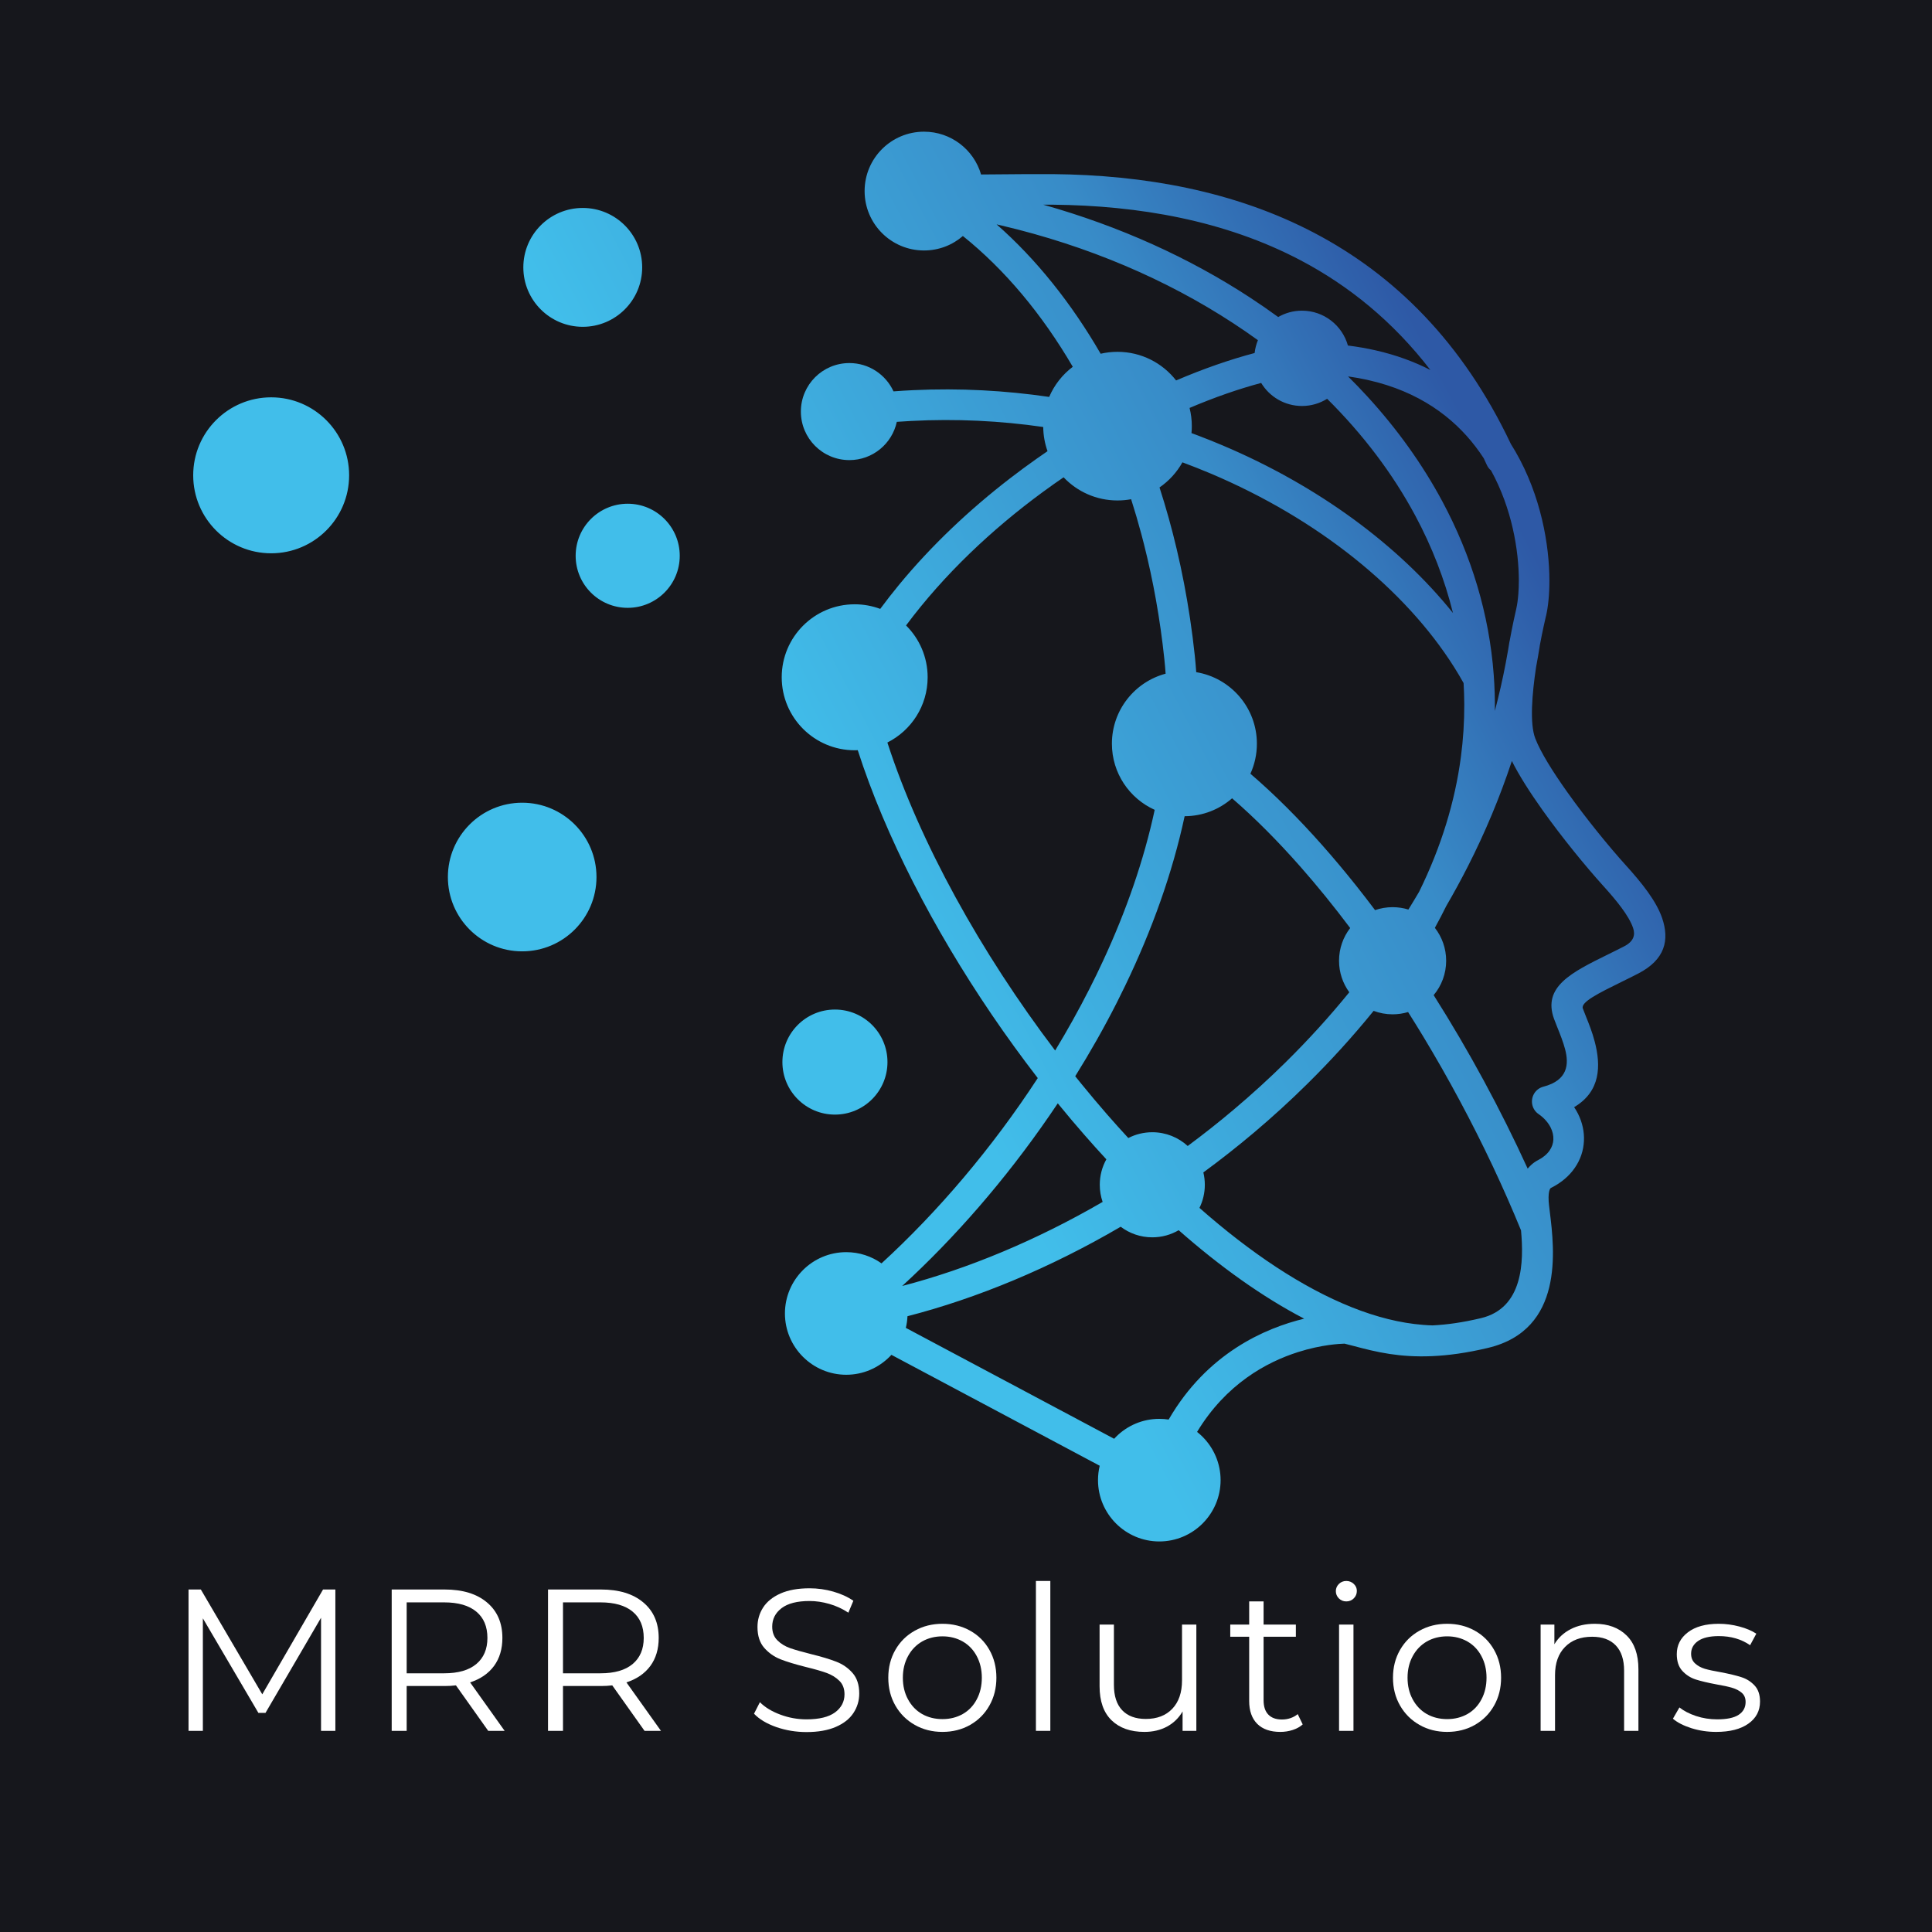 <svg xmlns="http://www.w3.org/2000/svg" xmlns:xlink="http://www.w3.org/1999/xlink" width="500" zoomAndPan="magnify" viewBox="0 0 375 375" height="500" preserveAspectRatio="xMidYMid meet" version="1.0"><defs><g/><clipPath id="8d96a98f5f"><path d="M 37.5 25.504 L 323.25 25.504 L 323.25 299.254 L 37.5 299.254 Z M 37.5 25.504 " clip-rule="nonzero"/></clipPath><clipPath id="bc6f8e704c"><path d="M 113.113 40.363 C 119.484 40.363 124.648 45.527 124.648 51.898 C 124.648 58.27 119.484 63.434 113.113 63.434 C 106.742 63.434 101.578 58.27 101.578 51.898 C 101.578 45.527 106.742 40.363 113.113 40.363 Z M 121.836 97.773 C 127.414 97.773 131.938 102.301 131.938 107.879 C 131.938 113.457 127.41 117.98 121.836 117.98 C 116.254 117.98 111.734 113.457 111.734 107.879 C 111.734 102.301 116.254 97.773 121.836 97.773 Z M 52.633 77.121 C 60.992 77.121 67.766 83.898 67.766 92.254 C 67.766 100.613 60.992 107.395 52.633 107.395 C 44.273 107.395 37.5 100.613 37.5 92.254 C 37.5 83.898 44.273 77.121 52.633 77.121 Z M 162.059 195.953 C 156.426 195.953 151.863 200.516 151.863 206.148 C 151.863 211.781 156.426 216.344 162.059 216.344 C 167.691 216.344 172.258 211.781 172.258 206.148 C 172.258 200.516 167.691 195.953 162.059 195.953 Z M 101.355 155.805 C 109.32 155.805 115.777 162.266 115.777 170.23 C 115.777 178.199 109.32 184.656 101.355 184.656 C 93.391 184.656 86.934 178.199 86.934 170.23 C 86.934 162.266 93.391 155.805 101.355 155.805 Z M 244.793 74.328 C 240.438 75.488 235.75 77.117 230.895 79.18 C 231.18 80.312 231.332 81.496 231.332 82.715 C 231.332 83.172 231.312 83.617 231.266 84.062 C 231.715 84.227 232.152 84.391 232.594 84.559 C 234.164 85.156 235.719 85.777 237.246 86.426 C 255.891 94.305 271.496 105.875 282.02 118.98 C 280.41 112.449 277.945 106.125 274.707 100.086 C 270.344 91.949 264.566 84.32 257.598 77.406 C 256.18 78.289 254.508 78.801 252.715 78.801 C 249.355 78.801 246.414 77.008 244.793 74.328 Z M 193.441 43.551 C 201.117 50.297 207.926 58.801 213.637 68.66 C 214.688 68.418 215.781 68.289 216.906 68.289 C 221.527 68.289 225.641 70.461 228.281 73.844 C 233.598 71.57 238.738 69.785 243.523 68.52 C 243.621 67.648 243.84 66.812 244.16 66.031 C 242.59 64.895 240.988 63.793 239.344 62.719 C 226.391 54.246 211.172 47.715 194.367 43.766 Z M 204.805 203.902 C 207.168 200.004 209.391 196.02 211.445 191.973 C 212.383 190.133 213.281 188.281 214.141 186.418 C 218.586 176.828 222.027 166.977 224.125 157.191 C 219.23 154.988 215.82 150.07 215.82 144.352 C 215.82 137.844 220.242 132.363 226.246 130.762 C 226.18 129.801 226.098 128.848 225.996 127.895 C 225.18 120.188 223.844 112.734 222.043 105.621 C 221.879 104.973 221.711 104.328 221.539 103.684 C 220.922 101.383 220.262 99.121 219.551 96.898 C 218.691 97.055 217.812 97.141 216.906 97.141 C 212.789 97.141 209.074 95.414 206.445 92.645 C 205.848 93.055 205.25 93.469 204.648 93.887 C 203.887 94.426 203.125 94.977 202.367 95.531 C 192.527 102.758 183.266 111.469 175.863 121.398 C 178.453 123.969 180.055 127.527 180.055 131.457 C 180.055 137 176.875 141.793 172.242 144.121 L 172.289 144.27 C 178.523 163.473 190.367 184.883 204.801 203.902 Z M 273.367 176.543 C 274.074 175.406 274.766 174.258 275.445 173.102 C 279.766 164.324 282.414 155.559 283.555 146.957 C 284.012 143.508 284.227 140.086 284.215 136.691 C 284.207 135.316 284.164 133.945 284.082 132.582 C 283.508 131.551 282.898 130.527 282.254 129.504 C 272.723 114.402 255.891 100.746 234.941 91.891 C 233.16 91.141 231.344 90.422 229.508 89.738 C 228.418 91.688 226.891 93.355 225.062 94.613 C 226.316 98.5 227.434 102.5 228.402 106.602 C 229.43 110.961 230.293 115.434 230.98 120.004 C 231.34 122.398 231.648 124.82 231.91 127.27 C 232.02 128.332 232.113 129.398 232.188 130.469 C 238.863 131.566 243.961 137.363 243.961 144.352 C 243.961 146.43 243.512 148.402 242.703 150.18 C 247.383 154.199 252.055 158.867 256.637 164.043 C 258.863 166.559 261.074 169.195 263.254 171.934 C 264.48 173.477 265.691 175.051 266.898 176.652 C 267.965 176.285 269.109 176.082 270.305 176.082 C 271.371 176.082 272.398 176.242 273.367 176.543 Z M 214.742 225.023 C 213.285 223.453 211.852 221.852 210.43 220.223 C 208.82 218.383 207.23 216.5 205.668 214.586 L 205.316 214.152 C 204.781 214.953 204.242 215.75 203.695 216.539 C 195.148 228.965 185.312 240.27 175.113 249.609 C 187.824 246.297 201.109 240.781 214.02 233.293 C 213.66 232.25 213.465 231.129 213.465 229.965 C 213.465 228.172 213.926 226.488 214.742 225.023 Z M 262.07 180.129 C 258.91 175.926 255.68 171.941 252.41 168.23 C 248.035 163.266 243.59 158.789 239.148 154.949 C 236.684 157.102 233.465 158.414 229.938 158.426 C 227.566 169.48 223.578 180.57 218.414 191.285 C 217.875 192.41 217.32 193.531 216.754 194.648 C 214.289 199.5 211.59 204.258 208.699 208.898 C 209.102 209.398 209.5 209.895 209.902 210.383 C 211.539 212.398 213.207 214.375 214.895 216.316 C 216.254 217.867 217.621 219.395 219.004 220.891 C 220.398 220.172 221.98 219.766 223.66 219.766 C 226.309 219.766 228.723 220.777 230.535 222.434 C 233.582 220.176 236.586 217.809 239.523 215.324 C 242.949 212.43 246.297 209.387 249.535 206.195 C 253.867 201.922 258.008 197.383 261.898 192.598 C 260.645 190.879 259.906 188.766 259.906 186.48 C 259.906 184.086 260.715 181.883 262.07 180.129 Z M 253.137 255.953 C 245.027 251.73 236.805 245.844 228.781 238.781 C 227.277 239.66 225.527 240.164 223.66 240.164 C 221.359 240.164 219.234 239.398 217.527 238.109 C 203.82 246.125 189.668 251.992 176.141 255.477 C 176.105 256.25 175.996 257.008 175.82 257.738 L 216.254 279.266 C 216.371 279.141 216.488 279.012 216.609 278.895 L 216.617 278.883 C 218.773 276.73 221.746 275.398 225.02 275.398 C 225.637 275.398 226.246 275.445 226.836 275.535 C 234.289 262.656 245.535 257.789 253.137 255.953 Z M 295.23 238.816 C 293.539 234.68 291.711 230.527 289.762 226.391 C 285.715 217.812 281.152 209.301 276.227 201.148 C 275.27 199.566 274.293 197.992 273.309 196.438 C 272.359 196.723 271.348 196.879 270.305 196.879 C 269.008 196.879 267.766 196.641 266.621 196.207 C 262.559 201.215 258.234 205.961 253.699 210.43 C 250.387 213.703 246.961 216.82 243.445 219.793 C 240.223 222.512 236.926 225.109 233.57 227.566 C 233.758 228.336 233.855 229.141 233.855 229.965 C 233.855 231.574 233.48 233.098 232.816 234.453 C 242.656 243.129 252.734 249.895 262.371 253.734 C 267.133 255.637 271.789 256.816 276.254 257.16 C 276.859 257.211 277.465 257.246 278.066 257.258 C 280.793 257.125 283.887 256.703 287.469 255.848 C 295.66 253.891 295.793 244.887 295.23 238.816 Z M 293.453 147.707 C 291.109 154.801 288.242 161.617 284.926 168.137 C 283.598 170.746 282.203 173.309 280.738 175.82 C 280.035 177.246 279.289 178.668 278.508 180.094 C 279.883 181.855 280.699 184.074 280.699 186.48 C 280.699 189.02 279.789 191.352 278.273 193.156 L 278.316 193.223 C 285.09 203.918 291.277 215.344 296.523 226.832 C 297.426 225.734 298.348 225.27 298.52 225.191 C 299.539 224.664 300.281 224.023 300.77 223.32 C 301.227 222.66 301.473 221.93 301.508 221.191 C 301.543 220.418 301.363 219.609 300.973 218.836 C 300.492 217.887 299.707 216.984 298.633 216.238 C 298.066 215.852 297.633 215.262 297.445 214.543 C 297.039 212.953 297.988 211.332 299.578 210.922 C 304.34 209.684 304.539 206.547 303.793 203.684 C 303.414 202.23 302.809 200.727 302.297 199.457 C 302.055 198.859 301.832 198.305 301.637 197.766 C 299.379 191.523 305.039 188.734 312.102 185.258 C 313.117 184.758 314.168 184.242 315.242 183.688 C 317.098 182.73 317.453 181.484 316.977 180.102 C 316.156 177.715 313.793 174.82 311.133 171.883 C 307.793 168.184 303.176 162.555 299.332 157.145 C 296.957 153.805 294.848 150.504 293.453 147.707 Z M 277.637 71.812 C 270.355 62.355 261.781 55.441 252.43 50.516 C 237.727 42.777 221.027 39.891 204.316 39.73 C 203.922 39.727 203.293 39.727 202.488 39.727 C 217.328 43.902 230.859 50.055 242.602 57.738 C 244.48 58.965 246.309 60.23 248.098 61.535 C 249.457 60.75 251.031 60.301 252.715 60.301 C 256.961 60.301 260.539 63.164 261.629 67.066 C 263.523 67.301 265.328 67.621 267.051 68.012 C 271.004 68.914 274.516 70.215 277.637 71.812 Z M 289.41 91.316 C 289.066 91.035 288.789 90.676 288.594 90.25 C 288.398 89.812 288.195 89.379 287.992 88.949 C 287.512 88.211 287 87.477 286.453 86.762 C 282.016 80.926 275.395 76.02 265.727 73.809 L 265.207 73.691 C 264.062 73.445 262.883 73.234 261.656 73.062 C 262.934 74.324 264.172 75.609 265.371 76.918 C 271.168 83.238 276.066 90.07 279.945 97.293 C 285.598 107.836 289.059 119.203 289.934 131.02 C 290.105 133.324 290.18 135.648 290.152 137.988 C 290.953 134.945 291.66 131.855 292.258 128.719 C 292.422 127.859 292.578 126.996 292.727 126.129 L 292.762 125.914 L 292.777 125.809 L 292.797 125.703 L 292.969 124.637 C 292.988 124.523 293.012 124.414 293.043 124.305 C 293.594 121.273 294.117 118.996 294.27 118.336 C 294.281 118.281 294.293 118.223 294.305 118.168 C 294.484 117.387 294.621 116.422 294.707 115.312 C 294.773 114.508 294.805 113.625 294.805 112.672 C 294.797 106.812 293.473 98.715 289.41 91.316 Z M 164.863 70.469 C 168.668 70.469 171.941 72.723 173.43 75.965 C 174.711 75.867 175.992 75.789 177.266 75.73 C 186.281 75.309 195.113 75.789 203.645 77.043 C 204.641 74.711 206.234 72.699 208.227 71.195 C 202.242 60.957 195.027 52.332 186.895 45.809 C 184.871 47.562 182.238 48.617 179.352 48.617 C 172.984 48.617 167.82 43.457 167.82 37.09 C 167.82 30.719 172.984 25.559 179.352 25.559 C 184.602 25.559 189.031 29.066 190.426 33.867 C 196.316 33.801 202.605 33.777 204.363 33.797 C 221.945 33.961 239.57 37.031 255.195 45.254 C 270.5 53.312 283.832 66.266 293.262 86.18 C 293.57 86.664 293.867 87.156 294.152 87.652 C 299.125 96.273 300.73 105.824 300.738 112.672 C 300.742 115.414 300.492 117.766 300.098 119.492 C 300.082 119.555 300.066 119.617 300.047 119.68 C 299.906 120.273 299.398 122.469 298.863 125.336 C 298.855 125.414 298.848 125.492 298.836 125.57 C 298.625 126.883 298.398 128.191 298.152 129.488 C 297.375 134.648 296.887 140.457 297.996 143.328 C 299.02 145.988 301.379 149.766 304.176 153.703 C 307.91 158.961 312.348 164.379 315.531 167.902 C 318.66 171.355 321.469 174.855 322.609 178.168 C 324.09 182.492 323.188 186.273 317.969 188.969 C 316.883 189.531 315.789 190.066 314.734 190.586 C 310.316 192.762 306.777 194.508 307.227 195.742 C 307.371 196.148 307.582 196.676 307.812 197.246 C 308.383 198.66 309.059 200.34 309.539 202.191 C 310.75 206.836 310.707 211.84 305.539 214.895 C 305.816 215.305 306.062 215.73 306.281 216.16 C 307.133 217.852 307.531 219.672 307.441 221.469 C 307.355 223.305 306.77 225.098 305.656 226.695 C 304.609 228.211 303.105 229.535 301.129 230.531 L 301.039 230.574 C 301.039 230.578 300.469 230.785 300.594 233.164 C 300.613 233.547 300.711 234.332 300.824 235.273 C 301.715 242.539 303.625 258.086 288.84 261.621 C 280.512 263.609 274.504 263.52 269.75 262.805 C 267.117 262.406 264.871 261.816 262.832 261.277 C 262.219 261.117 261.625 260.961 260.973 260.801 C 260.473 260.816 259.402 260.867 257.934 261.07 C 256.336 261.293 254.262 261.699 251.938 262.441 C 245.824 264.387 237.969 268.641 232.352 277.934 C 232.727 278.227 233.086 278.543 233.426 278.883 L 233.43 278.887 L 233.434 278.895 C 235.586 281.051 236.918 284.023 236.918 287.297 C 236.918 290.57 235.586 293.539 233.434 295.695 L 233.43 295.703 L 233.426 295.707 C 231.266 297.863 228.293 299.195 225.02 299.195 C 221.746 299.195 218.773 297.863 216.617 295.711 L 216.605 295.699 C 214.457 293.547 213.121 290.574 213.121 287.297 C 213.121 286.332 213.238 285.395 213.453 284.5 L 173.023 262.973 C 172.906 263.098 172.789 263.223 172.668 263.344 L 172.656 263.355 C 170.496 265.508 167.527 266.84 164.254 266.84 C 160.977 266.84 158.008 265.508 155.852 263.355 L 155.84 263.344 C 153.688 261.188 152.355 258.219 152.355 254.941 C 152.355 251.664 153.688 248.691 155.84 246.539 L 155.852 246.523 C 158.008 244.375 160.977 243.043 164.254 243.043 C 166.797 243.043 169.16 243.844 171.102 245.219 C 182.047 235.199 192.559 222.84 201.43 209.254 C 189.059 193.242 178.422 175.41 171.262 158.418 C 169.434 154.078 167.836 149.797 166.488 145.609 C 166.289 145.617 166.094 145.625 165.895 145.625 C 158.07 145.625 151.73 139.281 151.73 131.457 C 151.73 123.633 158.07 117.293 165.895 117.293 C 167.637 117.293 169.309 117.609 170.852 118.184 C 172.031 116.59 173.262 115.02 174.523 113.484 C 180.887 105.77 188.262 98.852 196.051 92.844 C 197.762 91.527 199.488 90.254 201.23 89.027 C 201.926 88.535 202.625 88.051 203.324 87.574 C 202.801 86.105 202.508 84.523 202.488 82.879 C 194.195 81.68 185.602 81.246 176.832 81.707 C 175.914 81.754 174.992 81.812 174.07 81.879 C 173.156 86.125 169.383 89.305 164.867 89.305 C 159.664 89.305 155.449 85.09 155.449 79.887 C 155.449 74.684 159.664 70.469 164.867 70.469 Z M 164.863 70.469 " clip-rule="evenodd"/></clipPath><linearGradient x1="-587.406" gradientTransform="matrix(0.043, 0, 0, 0.043, 37.5, 25.559)" y1="5293.805" x2="7320.49" gradientUnits="userSpaceOnUse" y2="1177.901" id="7ac22a96e4"><stop stop-opacity="1" stop-color="rgb(25.499%, 74.5%, 91.8%)" offset="0"/><stop stop-opacity="1" stop-color="rgb(25.499%, 74.5%, 91.8%)" offset="0.25"/><stop stop-opacity="1" stop-color="rgb(25.499%, 74.5%, 91.8%)" offset="0.333"/><stop stop-opacity="1" stop-color="rgb(25.499%, 74.5%, 91.8%)" offset="0.375"/><stop stop-opacity="1" stop-color="rgb(25.499%, 74.5%, 91.8%)" offset="0.438"/><stop stop-opacity="1" stop-color="rgb(25.497%, 74.489%, 91.792%)" offset="0.453"/><stop stop-opacity="1" stop-color="rgb(25.443%, 74.181%, 91.582%)" offset="0.457"/><stop stop-opacity="1" stop-color="rgb(25.389%, 73.885%, 91.379%)" offset="0.461"/><stop stop-opacity="1" stop-color="rgb(25.336%, 73.587%, 91.174%)" offset="0.465"/><stop stop-opacity="1" stop-color="rgb(25.284%, 73.289%, 90.971%)" offset="0.469"/><stop stop-opacity="1" stop-color="rgb(25.23%, 72.992%, 90.768%)" offset="0.473"/><stop stop-opacity="1" stop-color="rgb(25.177%, 72.694%, 90.565%)" offset="0.477"/><stop stop-opacity="1" stop-color="rgb(25.124%, 72.397%, 90.361%)" offset="0.48"/><stop stop-opacity="1" stop-color="rgb(25.07%, 72.099%, 90.158%)" offset="0.484"/><stop stop-opacity="1" stop-color="rgb(25.017%, 71.802%, 89.955%)" offset="0.488"/><stop stop-opacity="1" stop-color="rgb(24.965%, 71.504%, 89.752%)" offset="0.492"/><stop stop-opacity="1" stop-color="rgb(24.911%, 71.207%, 89.548%)" offset="0.496"/><stop stop-opacity="1" stop-color="rgb(24.858%, 70.909%, 89.345%)" offset="0.5"/><stop stop-opacity="1" stop-color="rgb(24.805%, 70.612%, 89.142%)" offset="0.504"/><stop stop-opacity="1" stop-color="rgb(24.751%, 70.316%, 88.939%)" offset="0.508"/><stop stop-opacity="1" stop-color="rgb(24.698%, 70.018%, 88.734%)" offset="0.512"/><stop stop-opacity="1" stop-color="rgb(24.646%, 69.72%, 88.531%)" offset="0.516"/><stop stop-opacity="1" stop-color="rgb(24.593%, 69.423%, 88.329%)" offset="0.52"/><stop stop-opacity="1" stop-color="rgb(24.539%, 69.125%, 88.126%)" offset="0.523"/><stop stop-opacity="1" stop-color="rgb(24.486%, 68.828%, 87.921%)" offset="0.527"/><stop stop-opacity="1" stop-color="rgb(24.434%, 68.53%, 87.718%)" offset="0.531"/><stop stop-opacity="1" stop-color="rgb(24.38%, 68.233%, 87.515%)" offset="0.535"/><stop stop-opacity="1" stop-color="rgb(24.327%, 67.935%, 87.312%)" offset="0.539"/><stop stop-opacity="1" stop-color="rgb(24.274%, 67.638%, 87.108%)" offset="0.543"/><stop stop-opacity="1" stop-color="rgb(24.22%, 67.34%, 86.905%)" offset="0.547"/><stop stop-opacity="1" stop-color="rgb(24.167%, 67.043%, 86.702%)" offset="0.551"/><stop stop-opacity="1" stop-color="rgb(24.115%, 66.747%, 86.499%)" offset="0.555"/><stop stop-opacity="1" stop-color="rgb(24.062%, 66.449%, 86.295%)" offset="0.559"/><stop stop-opacity="1" stop-color="rgb(24.008%, 66.151%, 86.092%)" offset="0.562"/><stop stop-opacity="1" stop-color="rgb(23.955%, 65.854%, 85.889%)" offset="0.566"/><stop stop-opacity="1" stop-color="rgb(23.903%, 65.556%, 85.686%)" offset="0.57"/><stop stop-opacity="1" stop-color="rgb(23.849%, 65.259%, 85.481%)" offset="0.574"/><stop stop-opacity="1" stop-color="rgb(23.796%, 64.961%, 85.278%)" offset="0.578"/><stop stop-opacity="1" stop-color="rgb(23.743%, 64.664%, 85.075%)" offset="0.582"/><stop stop-opacity="1" stop-color="rgb(23.689%, 64.366%, 84.872%)" offset="0.586"/><stop stop-opacity="1" stop-color="rgb(23.636%, 64.069%, 84.668%)" offset="0.59"/><stop stop-opacity="1" stop-color="rgb(23.584%, 63.773%, 84.465%)" offset="0.594"/><stop stop-opacity="1" stop-color="rgb(23.531%, 63.475%, 84.262%)" offset="0.598"/><stop stop-opacity="1" stop-color="rgb(23.477%, 63.177%, 84.059%)" offset="0.602"/><stop stop-opacity="1" stop-color="rgb(23.424%, 62.88%, 83.855%)" offset="0.605"/><stop stop-opacity="1" stop-color="rgb(23.372%, 62.582%, 83.652%)" offset="0.609"/><stop stop-opacity="1" stop-color="rgb(23.318%, 62.285%, 83.449%)" offset="0.613"/><stop stop-opacity="1" stop-color="rgb(23.265%, 61.987%, 83.246%)" offset="0.617"/><stop stop-opacity="1" stop-color="rgb(23.212%, 61.69%, 83.041%)" offset="0.621"/><stop stop-opacity="1" stop-color="rgb(23.158%, 61.392%, 82.838%)" offset="0.625"/><stop stop-opacity="1" stop-color="rgb(23.105%, 61.095%, 82.635%)" offset="0.629"/><stop stop-opacity="1" stop-color="rgb(23.053%, 60.797%, 82.433%)" offset="0.633"/><stop stop-opacity="1" stop-color="rgb(23%, 60.5%, 82.228%)" offset="0.637"/><stop stop-opacity="1" stop-color="rgb(22.946%, 60.204%, 82.025%)" offset="0.641"/><stop stop-opacity="1" stop-color="rgb(22.893%, 59.906%, 81.822%)" offset="0.645"/><stop stop-opacity="1" stop-color="rgb(22.839%, 59.608%, 81.619%)" offset="0.648"/><stop stop-opacity="1" stop-color="rgb(22.786%, 59.311%, 81.415%)" offset="0.652"/><stop stop-opacity="1" stop-color="rgb(22.734%, 59.013%, 81.212%)" offset="0.656"/><stop stop-opacity="1" stop-color="rgb(22.681%, 58.716%, 81.009%)" offset="0.66"/><stop stop-opacity="1" stop-color="rgb(22.627%, 58.418%, 80.806%)" offset="0.664"/><stop stop-opacity="1" stop-color="rgb(22.574%, 58.121%, 80.602%)" offset="0.668"/><stop stop-opacity="1" stop-color="rgb(22.522%, 57.823%, 80.399%)" offset="0.672"/><stop stop-opacity="1" stop-color="rgb(22.469%, 57.526%, 80.196%)" offset="0.676"/><stop stop-opacity="1" stop-color="rgb(22.415%, 57.23%, 79.993%)" offset="0.68"/><stop stop-opacity="1" stop-color="rgb(22.362%, 56.932%, 79.788%)" offset="0.684"/><stop stop-opacity="1" stop-color="rgb(22.308%, 56.635%, 79.585%)" offset="0.688"/><stop stop-opacity="1" stop-color="rgb(22.255%, 56.337%, 79.382%)" offset="0.691"/><stop stop-opacity="1" stop-color="rgb(22.203%, 56.039%, 79.179%)" offset="0.695"/><stop stop-opacity="1" stop-color="rgb(22.15%, 55.742%, 78.975%)" offset="0.699"/><stop stop-opacity="1" stop-color="rgb(22.096%, 55.444%, 78.772%)" offset="0.703"/><stop stop-opacity="1" stop-color="rgb(22.037%, 55.119%, 78.551%)" offset="0.707"/><stop stop-opacity="1" stop-color="rgb(21.979%, 54.796%, 78.331%)" offset="0.711"/><stop stop-opacity="1" stop-color="rgb(21.855%, 54.176%, 77.919%)" offset="0.715"/><stop stop-opacity="1" stop-color="rgb(21.732%, 53.558%, 77.507%)" offset="0.719"/><stop stop-opacity="1" stop-color="rgb(21.606%, 52.939%, 77.095%)" offset="0.723"/><stop stop-opacity="1" stop-color="rgb(21.483%, 52.321%, 76.685%)" offset="0.727"/><stop stop-opacity="1" stop-color="rgb(21.359%, 51.701%, 76.273%)" offset="0.73"/><stop stop-opacity="1" stop-color="rgb(21.236%, 51.082%, 75.861%)" offset="0.734"/><stop stop-opacity="1" stop-color="rgb(21.112%, 50.462%, 75.449%)" offset="0.738"/><stop stop-opacity="1" stop-color="rgb(20.988%, 49.844%, 75.038%)" offset="0.742"/><stop stop-opacity="1" stop-color="rgb(20.865%, 49.225%, 74.626%)" offset="0.746"/><stop stop-opacity="1" stop-color="rgb(20.741%, 48.607%, 74.214%)" offset="0.75"/><stop stop-opacity="1" stop-color="rgb(20.616%, 47.987%, 73.802%)" offset="0.754"/><stop stop-opacity="1" stop-color="rgb(20.493%, 47.368%, 73.392%)" offset="0.758"/><stop stop-opacity="1" stop-color="rgb(20.369%, 46.748%, 72.98%)" offset="0.762"/><stop stop-opacity="1" stop-color="rgb(20.245%, 46.13%, 72.568%)" offset="0.766"/><stop stop-opacity="1" stop-color="rgb(20.122%, 45.511%, 72.156%)" offset="0.77"/><stop stop-opacity="1" stop-color="rgb(19.998%, 44.893%, 71.745%)" offset="0.773"/><stop stop-opacity="1" stop-color="rgb(19.875%, 44.273%, 71.333%)" offset="0.777"/><stop stop-opacity="1" stop-color="rgb(19.751%, 43.655%, 70.921%)" offset="0.781"/><stop stop-opacity="1" stop-color="rgb(19.626%, 43.036%, 70.509%)" offset="0.785"/><stop stop-opacity="1" stop-color="rgb(19.502%, 42.416%, 70.099%)" offset="0.789"/><stop stop-opacity="1" stop-color="rgb(19.379%, 41.797%, 69.687%)" offset="0.793"/><stop stop-opacity="1" stop-color="rgb(19.255%, 41.179%, 69.275%)" offset="0.797"/><stop stop-opacity="1" stop-color="rgb(19.131%, 40.559%, 68.863%)" offset="0.801"/><stop stop-opacity="1" stop-color="rgb(19.008%, 39.941%, 68.452%)" offset="0.805"/><stop stop-opacity="1" stop-color="rgb(18.884%, 39.322%, 68.04%)" offset="0.809"/><stop stop-opacity="1" stop-color="rgb(18.761%, 38.704%, 67.628%)" offset="0.812"/><stop stop-opacity="1" stop-color="rgb(18.636%, 38.084%, 67.216%)" offset="0.816"/><stop stop-opacity="1" stop-color="rgb(18.512%, 37.465%, 66.806%)" offset="0.82"/><stop stop-opacity="1" stop-color="rgb(18.388%, 36.845%, 66.394%)" offset="0.824"/><stop stop-opacity="1" stop-color="rgb(18.265%, 36.227%, 65.982%)" offset="0.828"/><stop stop-opacity="1" stop-color="rgb(18.141%, 35.608%, 65.57%)" offset="0.832"/><stop stop-opacity="1" stop-color="rgb(18.018%, 34.99%, 65.16%)" offset="0.836"/><stop stop-opacity="1" stop-color="rgb(18.008%, 34.944%, 65.129%)" offset="0.844"/><stop stop-opacity="1" stop-color="rgb(17.999%, 34.9%, 65.099%)" offset="0.875"/><stop stop-opacity="1" stop-color="rgb(17.999%, 34.9%, 65.099%)" offset="1"/></linearGradient></defs><rect x="-37.5" width="450" fill="#ffffff" y="-37.5" height="450" fill-opacity="1"/><rect x="-37.5" width="450" fill="#16171c" y="-37.5" height="450" fill-opacity="1"/><g clip-path="url(#8d96a98f5f)"><g clip-path="url(#bc6f8e704c)"><path fill="url(#7ac22a96e4)" d="M 37.5 25.559 L 37.5 299.195 L 323.25 299.195 L 323.25 25.559 Z M 37.5 25.559 " fill-rule="nonzero"/></g></g><g fill="#ffffff" fill-opacity="1"><g transform="translate(32.125, 335.958)"><g><path d="M 32.969 -27.438 L 32.969 0 L 30.188 0 L 30.188 -21.953 L 19.406 -3.484 L 18.031 -3.484 L 7.25 -21.844 L 7.25 0 L 4.469 0 L 4.469 -27.438 L 6.859 -27.438 L 18.781 -7.094 L 30.578 -27.438 Z M 32.969 -27.438 "/></g></g></g><g fill="#ffffff" fill-opacity="1"><g transform="translate(71.56, 335.958)"><g><path d="M 23.203 0 L 16.938 -8.828 C 16.227 -8.742 15.492 -8.703 14.734 -8.703 L 7.375 -8.703 L 7.375 0 L 4.469 0 L 4.469 -27.438 L 14.734 -27.438 C 18.242 -27.438 20.988 -26.598 22.969 -24.922 C 24.957 -23.254 25.953 -20.957 25.953 -18.031 C 25.953 -15.883 25.41 -14.07 24.328 -12.594 C 23.242 -11.125 21.695 -10.062 19.688 -9.406 L 26.391 0 Z M 14.656 -11.172 C 17.375 -11.172 19.453 -11.77 20.891 -12.969 C 22.328 -14.176 23.047 -15.863 23.047 -18.031 C 23.047 -20.25 22.328 -21.953 20.891 -23.141 C 19.453 -24.336 17.375 -24.938 14.656 -24.938 L 7.375 -24.938 L 7.375 -11.172 Z M 14.656 -11.172 "/></g></g></g><g fill="#ffffff" fill-opacity="1"><g transform="translate(101.901, 335.958)"><g><path d="M 23.203 0 L 16.938 -8.828 C 16.227 -8.742 15.492 -8.703 14.734 -8.703 L 7.375 -8.703 L 7.375 0 L 4.469 0 L 4.469 -27.438 L 14.734 -27.438 C 18.242 -27.438 20.988 -26.598 22.969 -24.922 C 24.957 -23.254 25.953 -20.957 25.953 -18.031 C 25.953 -15.883 25.41 -14.07 24.328 -12.594 C 23.242 -11.125 21.695 -10.062 19.688 -9.406 L 26.391 0 Z M 14.656 -11.172 C 17.375 -11.172 19.453 -11.77 20.891 -12.969 C 22.328 -14.176 23.047 -15.863 23.047 -18.031 C 23.047 -20.25 22.328 -21.953 20.891 -23.141 C 19.453 -24.336 17.375 -24.938 14.656 -24.938 L 7.375 -24.938 L 7.375 -11.172 Z M 14.656 -11.172 "/></g></g></g><g fill="#ffffff" fill-opacity="1"><g transform="translate(132.241, 335.958)"><g/></g></g><g fill="#ffffff" fill-opacity="1"><g transform="translate(144.511, 335.958)"><g><path d="M 12.031 0.234 C 10 0.234 8.047 -0.086 6.172 -0.734 C 4.305 -1.391 2.863 -2.254 1.844 -3.328 L 2.984 -5.562 C 3.973 -4.57 5.289 -3.77 6.938 -3.156 C 8.582 -2.539 10.281 -2.234 12.031 -2.234 C 14.488 -2.234 16.332 -2.68 17.562 -3.578 C 18.789 -4.484 19.406 -5.656 19.406 -7.094 C 19.406 -8.195 19.07 -9.07 18.406 -9.719 C 17.738 -10.375 16.922 -10.879 15.953 -11.234 C 14.984 -11.586 13.641 -11.973 11.922 -12.391 C 9.859 -12.91 8.211 -13.41 6.984 -13.891 C 5.754 -14.379 4.703 -15.117 3.828 -16.109 C 2.953 -17.109 2.516 -18.457 2.516 -20.156 C 2.516 -21.539 2.879 -22.801 3.609 -23.938 C 4.336 -25.07 5.457 -25.977 6.969 -26.656 C 8.488 -27.332 10.375 -27.672 12.625 -27.672 C 14.188 -27.672 15.719 -27.457 17.219 -27.031 C 18.727 -26.602 20.031 -26.008 21.125 -25.25 L 20.156 -22.938 C 19 -23.695 17.766 -24.266 16.453 -24.641 C 15.148 -25.016 13.875 -25.203 12.625 -25.203 C 10.219 -25.203 8.406 -24.738 7.188 -23.812 C 5.977 -22.883 5.375 -21.691 5.375 -20.234 C 5.375 -19.129 5.707 -18.242 6.375 -17.578 C 7.039 -16.91 7.875 -16.398 8.875 -16.047 C 9.883 -15.703 11.238 -15.316 12.938 -14.891 C 14.945 -14.398 16.57 -13.91 17.812 -13.422 C 19.062 -12.941 20.113 -12.211 20.969 -11.234 C 21.832 -10.254 22.266 -8.926 22.266 -7.25 C 22.266 -5.863 21.891 -4.602 21.141 -3.469 C 20.398 -2.332 19.258 -1.43 17.719 -0.766 C 16.176 -0.098 14.281 0.234 12.031 0.234 Z M 12.031 0.234 "/></g></g></g><g fill="#ffffff" fill-opacity="1"><g transform="translate(170.619, 335.958)"><g><path d="M 12.312 0.203 C 10.32 0.203 8.531 -0.25 6.938 -1.156 C 5.344 -2.062 4.086 -3.312 3.172 -4.906 C 2.254 -6.5 1.797 -8.301 1.797 -10.312 C 1.797 -12.32 2.254 -14.125 3.172 -15.719 C 4.086 -17.312 5.344 -18.551 6.938 -19.438 C 8.531 -20.332 10.32 -20.781 12.312 -20.781 C 14.301 -20.781 16.094 -20.332 17.688 -19.438 C 19.281 -18.551 20.523 -17.312 21.422 -15.719 C 22.328 -14.125 22.781 -12.32 22.781 -10.312 C 22.781 -8.301 22.328 -6.5 21.422 -4.906 C 20.523 -3.312 19.281 -2.062 17.688 -1.156 C 16.094 -0.25 14.301 0.203 12.312 0.203 Z M 12.312 -2.281 C 13.77 -2.281 15.082 -2.609 16.25 -3.266 C 17.414 -3.93 18.32 -4.879 18.969 -6.109 C 19.625 -7.336 19.953 -8.738 19.953 -10.312 C 19.953 -11.875 19.625 -13.27 18.969 -14.5 C 18.32 -15.727 17.414 -16.676 16.25 -17.344 C 15.082 -18.008 13.77 -18.344 12.312 -18.344 C 10.844 -18.344 9.523 -18.008 8.359 -17.344 C 7.203 -16.676 6.289 -15.727 5.625 -14.5 C 4.957 -13.27 4.625 -11.875 4.625 -10.312 C 4.625 -8.738 4.957 -7.336 5.625 -6.109 C 6.289 -4.879 7.203 -3.93 8.359 -3.266 C 9.523 -2.609 10.844 -2.281 12.312 -2.281 Z M 12.312 -2.281 "/></g></g></g><g fill="#ffffff" fill-opacity="1"><g transform="translate(197.196, 335.958)"><g><path d="M 3.875 -29.094 L 6.672 -29.094 L 6.672 0 L 3.875 0 Z M 3.875 -29.094 "/></g></g></g><g fill="#ffffff" fill-opacity="1"><g transform="translate(209.741, 335.958)"><g><path d="M 22.469 -20.625 L 22.469 0 L 19.797 0 L 19.797 -3.766 C 19.066 -2.504 18.062 -1.523 16.781 -0.828 C 15.5 -0.141 14.035 0.203 12.391 0.203 C 9.691 0.203 7.566 -0.547 6.016 -2.047 C 4.461 -3.555 3.688 -5.758 3.688 -8.656 L 3.688 -20.625 L 6.469 -20.625 L 6.469 -8.938 C 6.469 -6.77 7.004 -5.125 8.078 -4 C 9.148 -2.875 10.676 -2.312 12.656 -2.312 C 14.832 -2.312 16.547 -2.969 17.797 -4.281 C 19.055 -5.602 19.688 -7.441 19.688 -9.797 L 19.688 -20.625 Z M 22.469 -20.625 "/></g></g></g><g fill="#ffffff" fill-opacity="1"><g transform="translate(238.121, 335.958)"><g><path d="M 14.734 -1.25 C 14.211 -0.781 13.566 -0.422 12.797 -0.172 C 12.023 0.078 11.223 0.203 10.391 0.203 C 8.453 0.203 6.957 -0.316 5.906 -1.359 C 4.863 -2.41 4.344 -3.891 4.344 -5.797 L 4.344 -18.266 L 0.672 -18.266 L 0.672 -20.625 L 4.344 -20.625 L 4.344 -25.125 L 7.141 -25.125 L 7.141 -20.625 L 13.406 -20.625 L 13.406 -18.266 L 7.141 -18.266 L 7.141 -5.953 C 7.141 -4.723 7.445 -3.789 8.062 -3.156 C 8.676 -2.52 9.555 -2.203 10.703 -2.203 C 11.273 -2.203 11.828 -2.289 12.359 -2.469 C 12.898 -2.656 13.367 -2.914 13.766 -3.25 Z M 14.734 -1.25 "/></g></g></g><g fill="#ffffff" fill-opacity="1"><g transform="translate(256.036, 335.958)"><g><path d="M 3.875 -20.625 L 6.672 -20.625 L 6.672 0 L 3.875 0 Z M 5.281 -25.125 C 4.707 -25.125 4.223 -25.32 3.828 -25.719 C 3.441 -26.113 3.25 -26.582 3.25 -27.125 C 3.25 -27.645 3.441 -28.102 3.828 -28.5 C 4.223 -28.895 4.707 -29.094 5.281 -29.094 C 5.852 -29.094 6.336 -28.898 6.734 -28.516 C 7.129 -28.141 7.328 -27.691 7.328 -27.172 C 7.328 -26.598 7.129 -26.113 6.734 -25.719 C 6.336 -25.32 5.852 -25.125 5.281 -25.125 Z M 5.281 -25.125 "/></g></g></g><g fill="#ffffff" fill-opacity="1"><g transform="translate(268.58, 335.958)"><g><path d="M 12.312 0.203 C 10.32 0.203 8.531 -0.25 6.938 -1.156 C 5.344 -2.062 4.086 -3.312 3.172 -4.906 C 2.254 -6.5 1.797 -8.301 1.797 -10.312 C 1.797 -12.32 2.254 -14.125 3.172 -15.719 C 4.086 -17.312 5.344 -18.551 6.938 -19.438 C 8.531 -20.332 10.32 -20.781 12.312 -20.781 C 14.301 -20.781 16.094 -20.332 17.688 -19.438 C 19.281 -18.551 20.523 -17.312 21.422 -15.719 C 22.328 -14.125 22.781 -12.32 22.781 -10.312 C 22.781 -8.301 22.328 -6.5 21.422 -4.906 C 20.523 -3.312 19.281 -2.062 17.688 -1.156 C 16.094 -0.25 14.301 0.203 12.312 0.203 Z M 12.312 -2.281 C 13.77 -2.281 15.082 -2.609 16.25 -3.266 C 17.414 -3.93 18.32 -4.879 18.969 -6.109 C 19.625 -7.336 19.953 -8.738 19.953 -10.312 C 19.953 -11.875 19.625 -13.27 18.969 -14.5 C 18.32 -15.727 17.414 -16.676 16.25 -17.344 C 15.082 -18.008 13.77 -18.344 12.312 -18.344 C 10.844 -18.344 9.523 -18.008 8.359 -17.344 C 7.203 -16.676 6.289 -15.727 5.625 -14.5 C 4.957 -13.27 4.625 -11.875 4.625 -10.312 C 4.625 -8.738 4.957 -7.336 5.625 -6.109 C 6.289 -4.879 7.203 -3.93 8.359 -3.266 C 9.523 -2.609 10.844 -2.281 12.312 -2.281 Z M 12.312 -2.281 "/></g></g></g><g fill="#ffffff" fill-opacity="1"><g transform="translate(295.158, 335.958)"><g><path d="M 14.391 -20.781 C 16.973 -20.781 19.031 -20.023 20.562 -18.516 C 22.094 -17.016 22.859 -14.828 22.859 -11.953 L 22.859 0 L 20.078 0 L 20.078 -11.688 C 20.078 -13.82 19.539 -15.453 18.469 -16.578 C 17.395 -17.703 15.863 -18.266 13.875 -18.266 C 11.656 -18.266 9.898 -17.602 8.609 -16.281 C 7.316 -14.969 6.672 -13.145 6.672 -10.812 L 6.672 0 L 3.875 0 L 3.875 -20.625 L 6.547 -20.625 L 6.547 -16.812 C 7.305 -18.07 8.359 -19.047 9.703 -19.734 C 11.047 -20.43 12.609 -20.781 14.391 -20.781 Z M 14.391 -20.781 "/></g></g></g><g fill="#ffffff" fill-opacity="1"><g transform="translate(323.696, 335.958)"><g><path d="M 9.406 0.203 C 7.738 0.203 6.141 -0.035 4.609 -0.516 C 3.078 -1.004 1.879 -1.617 1.016 -2.359 L 2.281 -4.547 C 3.133 -3.867 4.211 -3.312 5.516 -2.875 C 6.828 -2.445 8.191 -2.234 9.609 -2.234 C 11.484 -2.234 12.867 -2.523 13.766 -3.109 C 14.672 -3.703 15.125 -4.535 15.125 -5.609 C 15.125 -6.367 14.875 -6.961 14.375 -7.391 C 13.883 -7.816 13.258 -8.141 12.5 -8.359 C 11.75 -8.586 10.742 -8.805 9.484 -9.016 C 7.816 -9.328 6.473 -9.645 5.453 -9.969 C 4.43 -10.301 3.562 -10.859 2.844 -11.641 C 2.125 -12.422 1.766 -13.504 1.766 -14.891 C 1.766 -16.617 2.484 -18.031 3.922 -19.125 C 5.359 -20.227 7.359 -20.781 9.922 -20.781 C 11.254 -20.781 12.586 -20.602 13.922 -20.25 C 15.254 -19.895 16.348 -19.43 17.203 -18.859 L 16 -16.625 C 14.301 -17.801 12.273 -18.391 9.922 -18.391 C 8.141 -18.391 6.797 -18.07 5.891 -17.438 C 4.992 -16.812 4.547 -15.988 4.547 -14.969 C 4.547 -14.188 4.801 -13.562 5.312 -13.094 C 5.82 -12.625 6.453 -12.273 7.203 -12.047 C 7.961 -11.828 9.008 -11.602 10.344 -11.375 C 11.988 -11.062 13.305 -10.742 14.297 -10.422 C 15.297 -10.109 16.148 -9.57 16.859 -8.812 C 17.566 -8.062 17.922 -7.02 17.922 -5.688 C 17.922 -3.883 17.164 -2.453 15.656 -1.391 C 14.156 -0.328 12.07 0.203 9.406 0.203 Z M 9.406 0.203 "/></g></g></g></svg>